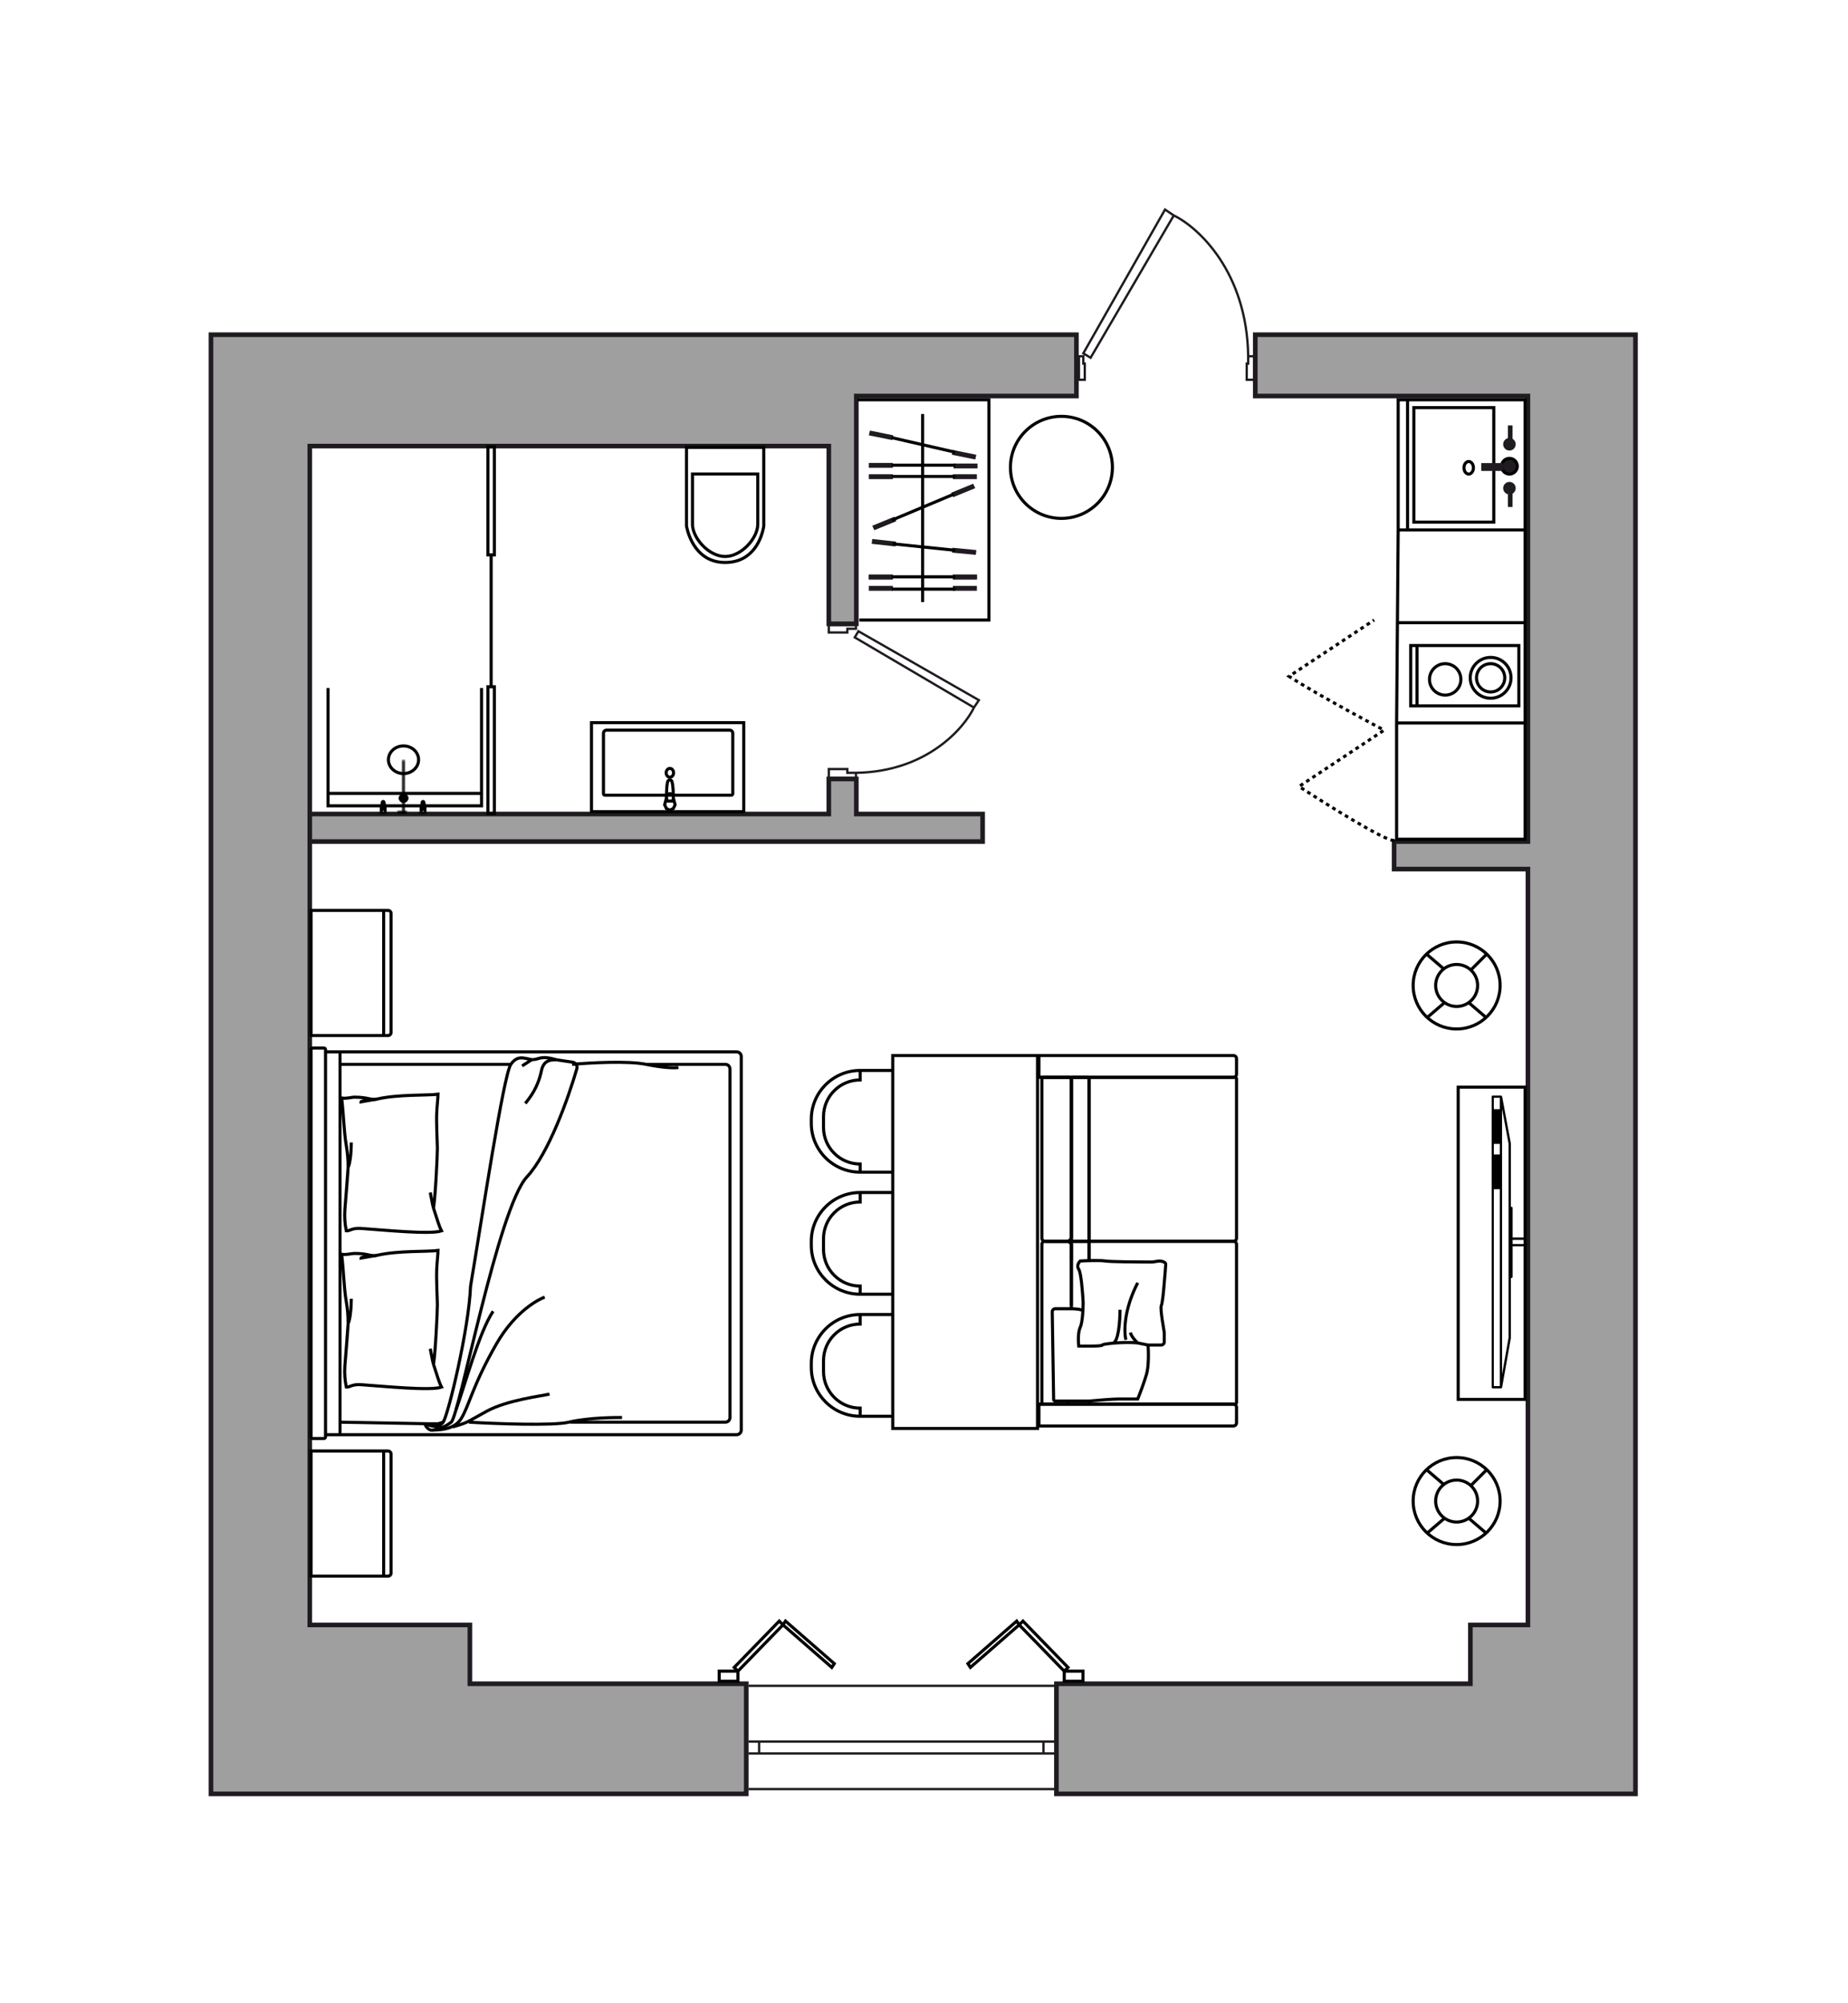 <?xml version="1.0" encoding="UTF-8"?>
<svg xmlns="http://www.w3.org/2000/svg" width="1200" height="1300" viewBox="0 0 1200 1300" fill="none">
  <g id="3-15">
    <g id="wall">
      <g id="Vector 1">
        <path d="M685.99 1164.14H970.231H1036.82H1062V1092.67V546.119V528.252V289.49V217.212H992.158H815.117V257.005H992.158V546.119H905.262V563.985H992.158V1054.5H954.801V1092.67H685.99V1164.14Z" fill="#9F9F9F"></path>
        <path d="M698.984 217.212H176.794H137V299.235V317.102V557.488V575.355V1092.67V1164.14H229.581H484.586V1092.67H305.108V1054.5H201.157V546.119H638.076V528.252H556.052V505.513H538.185V528.252H201.157V289.49H538.185V404.81H556.052V257.005H698.984V217.212Z" fill="#9F9F9F"></path>
        <path d="M201.157 528.252H538.185V505.513H556.052V528.252H638.076V546.119H201.157M992.158 257.005H815.117V217.212H992.158H1062V289.49V528.252V546.119V1092.67V1164.14H1036.82H970.231H685.99V1092.67H954.801V1054.5H992.158V563.985H905.262V546.119H992.158V257.005ZM698.984 217.212H176.794H137V299.235V317.102V557.488V575.355V1092.67V1164.14H229.581H484.586V1092.67H305.108V1054.5H201.157V289.49H538.185V404.81H556.052V257.005H698.984V217.212Z" stroke="#1F1B20" stroke-width="3"></path>
      </g>
      <path id="Vector 335" d="M555.828 501.506H550.213V499.084H538.186V504.701H555.828V502.278V501.506ZM555.828 501.506C601.799 500.868 626.062 472.464 632.447 459.155M632.447 459.155L635.639 454.363L557.424 409.643L555.03 413.635L632.447 459.155ZM538.186 405.623V410.441H550.213V408.018H555.828V405.623H538.186Z" stroke="#1F1B20" stroke-width="1.5"></path>
      <path id="Vector 213" d="M810.515 231.214V235.974H809.567V246.448H814.305V231.214H813.357H810.515ZM810.515 231.214C809.757 176.371 777.985 147.426 762.194 139.809M762.194 139.809L756.509 136L703.451 229.309L708.188 232.166L762.194 139.809ZM700.608 246.448H704.398V235.974H703.451V231.214H700.608V246.448Z" stroke="#1F1B20" stroke-width="1.5"></path>
      <g id="Group 544">
        <g id="Group 533">
          <g id="Group 528">
            <path id="Vector 230" d="M707.179 699.131H801.936C802.488 699.131 802.936 699.579 802.936 700.131V803.521C802.936 804.625 802.04 805.521 800.936 805.521H707.179V699.131ZM707.179 699.131H695.688M695.688 699.131H676.537V803.521C676.537 804.625 677.432 805.521 678.537 805.521H695.688V699.131Z" stroke="black" stroke-width="2"></path>
            <g id="Vector 227">
              <path d="M674.621 911.237V925.377H800.935C802.04 925.377 802.935 924.482 802.935 923.377V913.237C802.935 912.132 802.04 911.237 800.935 911.237H674.621Z" stroke="black" stroke-width="2"></path>
              <path d="M674.621 684.991V699.131H800.935C802.04 699.131 802.935 698.236 802.935 697.131V686.991C802.935 685.886 802.04 684.991 800.935 684.991H674.621Z" stroke="black" stroke-width="2"></path>
            </g>
            <path id="Vector 228" d="M674.621 911.237H676.536M707.178 911.237V909.217M707.178 911.237H693.772M707.178 911.237H801.935C802.488 911.237 802.935 910.789 802.935 910.237V807.521C802.935 806.416 802.04 805.521 800.935 805.521H707.178M693.772 911.237V909.217M693.772 911.237H676.536M676.536 911.237V807.521C676.536 806.416 677.432 805.521 678.536 805.521H695.688M707.178 805.521V817.641M707.178 805.521H695.688M695.688 805.521V849.289" stroke="black" stroke-width="2"></path>
            <path id="Vector 231" d="M695.688 847.268V808.52C695.688 806.863 694.345 805.52 692.688 805.52H678.452" stroke="black" stroke-width="2"></path>
            <path id="Vector 232" d="M679.409 805.521H692.687C694.344 805.521 695.687 804.177 695.687 802.521V701.131C695.687 700.027 694.792 699.131 693.687 699.131H677.494" stroke="black" stroke-width="2"></path>
            <path id="Vector 229" d="M703.185 850.635C702.419 849.558 697.283 849.289 695.687 849.289H685.271C684.154 849.289 683.253 850.204 683.271 851.321L684.181 908.233C684.189 908.779 684.634 909.217 685.18 909.217H707.178C711.966 908.768 722.499 907.87 726.329 907.87C730.16 907.87 736.224 907.87 738.778 907.87C740.055 904.728 742.991 897.096 744.523 891.71C746.055 886.323 745.8 876.896 745.481 872.856M745.481 872.856H754.014C755.119 872.856 756.014 871.961 756.014 870.856C756.014 868.318 756.014 865.192 756.014 864.776C756.014 864.102 753.141 849.289 754.099 847.269C754.865 845.652 755.695 836.719 756.014 832.455C756.333 828.864 756.972 821.412 756.972 820.334C756.972 818.988 754.099 818.314 753.141 818.314C752.375 818.314 749.63 818.763 748.353 818.988C739.416 818.988 720.775 818.853 717.711 818.314C714.647 817.776 705.582 818.09 701.433 818.314C700.475 819.212 698.943 821.547 700.475 823.701C702.007 825.856 703.029 838.964 703.348 845.248C703.348 849.289 702.965 858.177 701.433 861.409C699.9 864.641 700.156 870.836 700.475 873.529H709.093C711.327 873.529 715.796 873.395 715.796 872.856C715.796 872.421 719.544 871.956 722.499 871.676M745.481 872.856L738.778 871.509M738.778 871.509C734.181 870.97 727.287 871.285 724.414 871.509C723.862 871.552 723.203 871.609 722.499 871.676M738.778 871.509C737.501 870.387 734.756 867.469 733.99 864.776M731.117 869.489C729.84 864.551 729.585 850.231 738.778 832.455M727.287 849.962C727.287 857.005 726.329 871.207 722.499 871.676" stroke="black" stroke-width="2"></path>
            <path id="Vector 233" d="M695.688 817.641V806.52C695.688 805.968 696.136 805.52 696.688 805.52H706.179C706.731 805.52 707.179 805.968 707.179 806.52V817.641" stroke="black" stroke-width="2"></path>
            <path id="Vector 234" d="M706.179 805.521H696.688C696.136 805.521 695.688 805.073 695.688 804.521V700.131C695.688 699.579 696.136 699.131 696.688 699.131H706.179C706.731 699.131 707.179 699.579 707.179 700.131V804.521C707.179 805.073 706.731 805.521 706.179 805.521Z" stroke="black" stroke-width="2"></path>
          </g>
          <g id="Group 520">
            <g id="Group 351">
              <path id="Vector 225" d="M991.346 259.442H990.329M907.904 259.442V343.902M907.904 259.442H914.009M907.904 259.442H906.886H990.329M991.346 343.902H914.009M907.904 343.902H914.009M907.904 343.902L906.886 469.163M914.009 343.902V259.442M914.009 259.442H990.329M920.115 458.087H916.044V418.91H920.115M920.115 458.087V418.91M920.115 458.087H986.258V418.91H920.115M906.886 469.163V544.622H958.783H990.329V442.745M906.886 469.163H916.044H980.153H990.329V442.745M990.329 442.745V259.442M906.886 404.077H916.044H980.153H990.329M969.977 338.814V264.53H918.08V338.814H969.977Z" stroke="black" stroke-width="2"></path>
              <circle id="Ellipse 34" cx="10.176" cy="10.176" r="9.176" transform="matrix(0 -1 -1 0 978.118 450.044)" stroke="black" stroke-width="2"></circle>
              <circle id="Ellipse 36" cx="11.194" cy="11.194" r="10.194" transform="matrix(0 -1 -1 0 949.625 452.08)" stroke="black" stroke-width="2"></circle>
              <circle id="Ellipse 35" cx="14.246" cy="14.246" r="13.246" transform="matrix(0 -1 -1 0 982.188 454.115)" stroke="black" stroke-width="2"></circle>
            </g>
            <g id="Group 352">
              <g id="Group 353">
                <path id="Ellipse 39" d="M953.695 299.482C952.196 299.482 950.625 301.093 950.625 303.57C950.625 306.047 952.196 307.658 953.695 307.658C955.194 307.658 956.766 306.047 956.766 303.57C956.766 301.093 955.194 299.482 953.695 299.482Z" stroke="black" stroke-width="2"></path>
                <circle id="Ellipse 40" cx="4.07" cy="4.07" r="4.07" transform="matrix(0 -1 -1 0 984.223 320.869)" fill="#1F1B20"></circle>
                <circle id="Ellipse 42" cx="4.07" cy="4.07" r="4.07" transform="matrix(0 -1 -1 0 984.223 292.376)" fill="#1F1B20"></circle>
                <circle id="Ellipse 41" cx="6.106" cy="6.106" r="5.106" transform="matrix(0 -1 -1 0 986.258 308.658)" fill="#1F1B20" stroke="black" stroke-width="2"></circle>
                <rect id="Rectangle 263" width="12.211" height="3.053" transform="matrix(0 -1 -1 0 982.188 329.01)" fill="#1F1B20"></rect>
                <rect id="Rectangle 264" width="12.211" height="3.053" transform="matrix(0 -1 -1 0 982.188 288.306)" fill="#1F1B20"></rect>
                <path id="Rectangle 265" d="M976.082 305.605V300.517H961.836V305.605H976.082Z" fill="#1F1B20"></path>
              </g>
            </g>
          </g>
          <g id="Group 527">
            <path id="Vector 249" d="M556.884 259.441H600.371H642.136V402.374H619.305H557.998" stroke="black" stroke-width="2"></path>
            <g id="Group 376">
              <path id="Rectangle 266" d="M634.345 376.024V372.874H618.753V376.024H634.345Z" fill="#1F1B20"></path>
              <path id="Rectangle 278" d="M634.345 376.024V372.874H618.753V376.024H634.345Z" fill="#1F1B20"></path>
              <path id="Rectangle 280" d="M634.345 383.375V380.225H618.753V383.375H634.345Z" fill="#1F1B20"></path>
              <rect id="Rectangle 270" width="3.15" height="15.592" transform="matrix(0 -1 -1 0 634.762 303.966)" fill="#1F1B20"></rect>
              <path id="Rectangle 286" d="M634.339 310.92V307.77H618.747V310.92H634.339Z" fill="#1F1B20"></path>
              <path id="Rectangle 267" d="M579.772 376.024V372.874H564.18V376.024H579.772Z" fill="#1F1B20"></path>
              <path id="Rectangle 279" d="M579.772 376.024V372.874H564.18V376.024H579.772Z" fill="#1F1B20"></path>
              <path id="Rectangle 281" d="M579.772 383.375V380.225H564.18V383.375H579.772Z" fill="#1F1B20"></path>
              <path id="Rectangle 271" d="M579.766 310.92V307.77H564.174V310.92H579.766Z" fill="#1F1B20"></path>
              <path id="Rectangle 287" d="M579.766 303.57V300.42H564.174V303.57H579.766Z" fill="#1F1B20"></path>
              <path id="Rectangle 268" d="M580.711 335.331L582.041 338.222L567.736 344.071L566.407 341.181L580.711 335.331Z" fill="#1F1B20"></path>
              <path id="Rectangle 276" d="M564.883 279.418L564.179 282.498L579.421 285.596L580.125 282.517L564.883 279.418Z" fill="#1F1B20"></path>
              <path id="Rectangle 282" d="M566.408 349.773L566.016 352.901L581.499 354.629L581.892 351.501L566.408 349.773Z" fill="#1F1B20"></path>
              <path id="Rectangle 277" d="M618.75 292.02L618.046 295.099L633.288 298.197L633.992 295.118L618.75 292.02Z" fill="#1F1B20"></path>
              <path id="Rectangle 283" d="M618.471 355.476L618.136 358.61L633.649 360.085L633.984 356.95L618.471 355.476Z" fill="#1F1B20"></path>
              <path id="Rectangle 269" d="M631.941 313.906L633.271 316.797L618.966 322.646L617.637 319.756L631.941 313.906Z" fill="#1F1B20"></path>
              <path id="Vector 236" d="M579.075 382.325H620.282M599.122 390.725V268.673M579.075 337.568L619.169 320.767M579.075 309.216H620.282M579.075 301.866H620.282M579.075 284.015L620.282 293.465M579.075 374.32H620.282M579.771 352.923L620.282 357.123" stroke="black" stroke-width="2"></path>
            </g>
          </g>
          <circle id="Ellipse 49" cx="34.109" cy="34.109" r="33.109" transform="matrix(-1 0 0 1 723.348 269.187)" stroke="black" stroke-width="2"></circle>
          <g id="Group 521">
            <path id="Vector" d="M991.346 803.785C991.346 803.376 991.027 803.053 990.623 803.053H982.232V783.853C982.232 783.445 981.916 783.122 981.509 783.122H981.075V742.088C981.075 742.06 981.048 742.06 981.048 742.03C981.048 742.002 981.075 741.972 981.075 741.972L975.406 711.591C975.376 711.503 975.318 711.475 975.288 711.417C975.231 711.329 975.204 711.24 975.146 711.182C975.059 711.124 974.972 711.094 974.884 711.064C974.827 711.036 974.77 710.978 974.682 710.978H969.33C968.926 710.978 968.607 711.298 968.607 711.71V900.281C968.607 900.69 968.926 901.013 969.33 901.013H974.682C974.77 901.013 974.827 900.955 974.884 900.925C974.972 900.894 975.059 900.894 975.146 900.809C975.231 900.748 975.261 900.662 975.288 900.574C975.318 900.516 975.406 900.455 975.406 900.397L981.075 868.41C981.075 868.379 981.048 868.349 981.048 868.349C981.048 868.321 981.075 868.321 981.075 868.291V829.366H981.509C981.916 829.366 982.232 829.043 982.232 828.635V808.761H990.623C991.027 808.761 991.346 808.438 991.346 808.029C991.346 807.618 991.027 807.298 990.623 807.298H982.232V804.633H990.623C991.027 804.517 991.346 804.194 991.346 803.785ZM979.571 868.175L975.376 891.851V719.671L979.571 742.148V783.853V803.815V807.971V828.604V868.175ZM973.902 712.411V899.492H970.023V712.411H973.902Z" fill="black"></path>
            <path id="Rectangle 255" d="M969.554 719.794V742.324H974.292V719.794H969.554Z" fill="black"></path>
            <path id="Rectangle 256" d="M969.554 749.181V771.711H974.292V749.181H969.554Z" fill="black"></path>
          </g>
          <rect id="Rectangle 291" x="-1" y="1" width="43.478" height="202.653" transform="matrix(-1 0 0 1 989.346 704.481)" stroke="black" stroke-width="2"></rect>
          <g id="Group 531">
            <path id="Vector 73" d="M445.769 290.302H495.956V341.319C495.956 341.372 495.952 341.423 495.943 341.476C494.704 349.026 489.268 365.017 470.863 365.017C452.481 365.017 447.036 347.865 445.787 341.489C445.775 341.427 445.769 341.367 445.769 341.304V290.302Z" stroke="black" stroke-width="2"></path>
            <path id="Ellipse 21" d="M492.07 340.174C492.07 344.61 489.479 349.864 485.432 354.043C481.392 358.216 476.083 361.131 470.863 361.131C465.643 361.131 460.334 358.216 456.294 354.043C452.247 349.864 449.656 344.61 449.656 340.174V307.579H492.07V340.174Z" stroke="black" stroke-width="2"></path>
          </g>
          <g id="Group 522">
            <path id="Vector 341" d="M953.989 650.882L965.359 660.627M937.747 650.882L926.377 660.627M937.747 628.954L926.377 619.209M955.613 628.954L965.359 619.209" stroke="black" stroke-width="2"></path>
            <circle id="Ellipse 49_2" cx="29.236" cy="29.236" r="28.236" transform="matrix(-1 0 0 1 975.104 610.276)" stroke="black" stroke-width="2"></circle>
            <path id="Ellipse 50" d="M932.25 639.512C932.25 647.033 938.347 653.13 945.868 653.13C953.389 653.13 959.486 647.033 959.486 639.512C959.486 631.991 953.389 625.894 945.868 625.894C938.347 625.894 932.25 631.991 932.25 639.512Z" stroke="black" stroke-width="2"></path>
          </g>
          <g id="Group 523">
            <path id="Vector 341_2" d="M953.989 985.473L965.359 995.219M937.747 985.473L926.377 995.219M937.747 963.546L926.377 953.801M955.613 963.546L965.359 953.801" stroke="black" stroke-width="2"></path>
            <circle id="Ellipse 49_3" cx="29.236" cy="29.236" r="28.236" transform="matrix(-1 0 0 1 975.104 944.868)" stroke="black" stroke-width="2"></circle>
            <path id="Ellipse 50_2" d="M932.25 974.104C932.25 981.625 938.347 987.722 945.868 987.722C953.389 987.722 959.486 981.625 959.486 974.104C959.486 966.583 953.389 960.486 945.868 960.486C938.347 960.486 932.25 966.583 932.25 974.104Z" stroke="black" stroke-width="2"></path>
          </g>
          <g id="Group 530">
            <g id="Group 127">
              <g id="Group 122">
                <g id="Group 70">
                  <path id="Vector 72" d="M475.84 475.84V515.07C475.84 515.623 475.392 516.07 474.84 516.07H392.863C392.31 516.07 391.863 515.623 391.863 515.07V475.84C391.863 474.736 392.758 473.84 393.863 473.84H473.84C474.944 473.84 475.84 474.736 475.84 475.84Z" stroke="black" stroke-width="2"></path>
                  <path id="Ellipse 20" d="M432.582 501.519C432.582 503.222 433.773 504.381 434.986 504.381C436.199 504.381 437.391 503.222 437.391 501.519C437.391 499.815 436.199 498.656 434.986 498.656C433.773 498.656 432.582 499.815 432.582 501.519Z" stroke="black" stroke-width="2"></path>
                </g>
                <path id="Vector 89" d="M437.256 517.942C437.256 518.709 436.752 519.541 436.5 519.861H433.473L432.717 517.942M437.256 517.942C437.256 516.982 437.256 515.062 434.987 515.062C433.171 515.062 432.717 516.982 432.717 517.942M437.256 517.942L438.391 522.26L437.256 524.66L434.987 525.859L432.717 524.66L431.582 522.26L432.717 517.942M437.256 517.942C437.256 517.366 437.256 509.064 436.121 506.665C435.743 506.265 434.76 505.705 433.852 506.665C432.944 507.624 432.717 515.382 432.717 517.942" stroke="black" stroke-width="2"></path>
              </g>
              <path id="Vector 90" d="M482.962 526.728H384.076V468.968H482.962V526.728Z" stroke="black" stroke-width="2"></path>
            </g>
          </g>
          <g id="Group 524">
            <g id="Group 67">
              <path id="Vector 65" d="M211.386 682.605H478.338C479.994 682.605 481.338 683.948 481.338 685.605V928.033C481.338 929.69 479.994 931.033 478.338 931.033H211.386M211.386 682.605L211.386 931.033M211.386 682.605V681.118C211.386 680.565 210.939 680.118 210.386 680.118H202.97C202.417 680.118 201.97 680.565 201.97 681.118L201.97 932.498C201.97 933.05 202.417 933.498 202.97 933.498H210.386C210.939 933.498 211.386 933.05 211.386 932.498V931.033" stroke="black" stroke-width="2"></path>
              <path id="Vector 67" d="M220.803 682.605L220.803 931.033" stroke="black" stroke-width="2"></path>
              <path id="Vector 68" d="M220.803 922.918L277.305 923.932H284.156C284.469 923.932 284.781 923.883 285.079 923.787L287.768 922.918M220.803 690.714H331.713M370.427 922.918H471.013C472.67 922.918 474.013 921.575 474.013 919.918V693.714C474.013 692.057 472.67 690.714 471.013 690.714H419.604" stroke="black" stroke-width="2"></path>
              <path id="Vector 63" d="M226.035 859.037C226.035 853.64 225.656 849.534 224.875 844.841C223.245 835.039 223.265 825.924 221.85 813.944C224.772 814.525 228.128 813.408 230.221 813.408C239.654 813.408 240.065 815.545 245.296 814.531M226.035 859.037C226.035 861.771 224.667 877.289 223.943 886.415M226.035 859.037C227.43 856.333 228.128 848.492 228.128 842.813M226.035 859.037L224.989 873.233L223.943 886.415M279.397 875.261C279.888 877.347 280.769 883.244 281.49 885.401M281.49 885.401C283.959 892.792 284.97 896.852 286.721 900.161C279.622 902.677 249.637 899.637 234.406 898.583C228.453 898.171 227.025 900.396 224.875 900.161C223.943 895.541 223.637 891.499 223.943 886.415M281.49 885.401C282.734 877.917 284.007 851.759 284.007 846.63C284.007 843.398 283.276 830.808 283.583 823.548C283.764 819.286 284.434 813.544 284.434 811.489C277.632 812.407 258.898 811.489 245.296 814.531M245.296 814.531C243.204 815.432 234.406 815.436 234.406 816.45L245.296 814.531Z" stroke="black" stroke-width="2"></path>
              <path id="Vector 69" d="M226.035 757.639C226.035 752.242 225.656 748.136 224.875 743.443C223.245 733.641 223.265 724.526 221.85 712.546C224.772 713.127 228.128 712.009 230.221 712.009C239.654 712.009 240.065 714.146 245.296 713.132M226.035 757.639C226.035 760.372 224.667 775.891 223.943 785.017M226.035 757.639C227.43 754.935 228.128 747.093 228.128 741.415M226.035 757.639L224.989 771.835L223.943 785.017M279.397 773.863C279.888 775.949 280.769 781.846 281.49 784.003M281.49 784.003C283.959 791.394 284.97 795.454 286.721 798.763C279.622 801.278 249.637 798.239 234.406 797.185C228.453 796.773 227.025 798.997 224.875 798.763C223.943 794.143 223.637 790.1 223.943 785.017M281.49 784.003C282.734 776.519 284.007 750.361 284.007 745.232C284.007 741.999 283.276 729.41 283.583 722.149C283.764 717.888 284.434 712.146 284.434 710.09C277.632 711.008 258.898 710.09 245.296 713.132M245.296 713.132C243.204 714.034 234.406 714.037 234.406 715.051L245.296 713.132Z" stroke="black" stroke-width="2"></path>
              <g id="Group 66">
                <path id="Vector 71" d="M345.316 687.675C340.084 686.661 335.899 684.633 331.714 690.717C326.933 697.666 312.88 791.102 305.556 834.704C304.509 862.081 291.117 918.054 287.768 922.921C285.086 926.82 280.211 925.774 277.122 924.161C276.674 923.927 276.027 924.5 276.259 924.949V924.949C276.956 926.301 278.979 928.802 281.49 927.991C284.629 926.977 287.768 926.977 293 922.921C298.231 918.865 323.343 784.004 342.177 763.724C356.261 748.559 369.004 712.721 374.595 693.478C375.147 691.578 373.718 689.551 371.757 689.288C368.368 688.835 363.723 688.113 361.011 687.675C350.548 684.633 350.548 687.675 345.316 687.675ZM345.316 687.675L339.038 691.731" stroke="black" stroke-width="2"></path>
                <path id="Vector 72_2" d="M281.49 927.994C286.373 927.994 295.092 927.386 299.277 920.896C304.509 912.784 306.601 899.602 322.296 872.224C334.852 850.322 350.547 842.819 353.686 841.805" stroke="black" stroke-width="2"></path>
                <path id="Vector 73_2" d="M296.138 914.811C301.718 899.601 310.995 864.72 320.203 850.93" stroke="black" stroke-width="2"></path>
                <path id="Vector 74" d="M294.046 925.968C304.509 922.926 302.626 923.128 316.019 915.828C329.412 908.527 351.245 906.026 356.825 904.674" stroke="black" stroke-width="2"></path>
                <path id="Vector 75" d="M304.509 922.922C321.947 923.936 359.336 925.356 369.381 922.922C381.937 919.88 399.724 919.88 403.909 919.88" stroke="black" stroke-width="2"></path>
                <path id="Vector 76" d="M361.01 687.674C358.918 688.012 353.196 687.006 351.594 694.772C349.292 705.926 344.269 712.01 341.13 716.066" stroke="black" stroke-width="2"></path>
                <path id="Vector 77" d="M371.475 690.715C382.635 689.701 407.887 688.281 419.605 690.715C431.324 693.148 438.439 693.081 440.532 692.743" stroke="black" stroke-width="2"></path>
              </g>
            </g>
          </g>
          <path id="Vector 254" d="M673.715 839.877V773.874M673.715 919.08V853.078M558.545 694.671H579.698V760.674H558.545M558.545 694.671V700.831C545.403 700.831 534.749 711.469 534.749 724.592V731.632C534.749 744.755 545.403 755.393 558.545 755.393V760.674M558.545 694.671C541.022 694.671 526.816 708.855 526.816 726.352V728.992C526.816 746.489 541.022 760.674 558.545 760.674M558.545 773.874H579.698V839.877H558.545M558.545 773.874V780.034C545.403 780.034 534.749 790.673 534.749 803.795V810.836C534.749 823.959 545.403 834.597 558.545 834.597V839.877M558.545 773.874C541.022 773.874 526.816 788.058 526.816 805.555V808.196C526.816 825.693 541.022 839.877 558.545 839.877M558.545 853.078H579.698V919.08H558.545M558.545 853.078V859.238C545.403 859.238 534.749 869.876 534.749 882.999V890.039C534.749 903.162 545.403 913.8 558.545 913.8V919.08M558.545 853.078C541.022 853.078 526.816 867.262 526.816 884.759V887.399C526.816 904.896 541.022 919.08 558.545 919.08M673.715 684.99H579.698V927.001H673.715V760.674V694.671V684.99Z" stroke="black" stroke-width="2"></path>
          <path id="Vector 349" d="M249.133 1022.83H201.97V941.619H249.133M249.133 1022.83H251.945C253.05 1022.83 253.945 1021.94 253.945 1020.83V943.619C253.945 942.514 253.05 941.619 251.945 941.619H249.133M249.133 1022.83V941.619" stroke="black" stroke-width="2"></path>
          <path id="Vector 350" d="M249.133 671.997H201.97V590.785H249.133M249.133 671.997H251.945C253.05 671.997 253.945 671.101 253.945 669.997V592.785C253.945 591.68 253.05 590.785 251.945 590.785H249.133M249.133 671.997V590.785" stroke="black" stroke-width="2"></path>
        </g>
        <path id="Vector 356" d="M905.262 545.306C900.714 546.606 862.22 522.567 843.541 510.385L898.765 473.84C898.765 473.84 855.723 451.101 837.044 438.919L892.268 402.374" stroke="black" stroke-width="2" stroke-dasharray="2.4 2.4"></path>
      </g>
    </g>
    <path id="Vector 346" d="M486 1161.03H685.299M486 1094H685.299M486 1130.21H492.934M686.069 1130.21H677.594M486 1137.92H492.934M686.069 1137.92H677.594M492.934 1130.21V1137.92M492.934 1130.21H677.594M492.934 1137.92H677.594M677.594 1137.92V1130.21" stroke="#1F1B20" stroke-width="1.5"></path>
    <g id="Group 577">
      <path id="Vector 345" d="M479.188 1084.5H467V1091H479.188V1084.5ZM479.188 1084.5L476.75 1082.06L506 1052L508.438 1054.44M479.188 1084.5L508.438 1054.44M508.438 1054.44L510.062 1052L541.75 1079.62L540.125 1082.06L508.438 1054.44Z" stroke="black" stroke-width="2"></path>
      <path id="Vector 346_2" d="M691.062 1084.5H703.25V1091H691.062V1084.5ZM691.062 1084.5L693.5 1082.06L664.25 1052L661.812 1054.44M691.062 1084.5L661.812 1054.44M661.812 1054.44L660.188 1052L628.5 1079.62L630.125 1082.06L661.812 1054.44Z" stroke="black" stroke-width="2"></path>
    </g>
    <g id="Group 577_2">
      <path id="Vector 91" d="M312.692 446.508V514.861M213 446.508V514.861M312.692 514.861V522.939H213V514.861M312.692 514.861H213" stroke="black" stroke-width="2"></path>
      <g id="Group 125">
        <g id="Group 124">
          <circle id="Ellipse 24" cx="3.08" cy="3.08" r="2.08" transform="matrix(-1 0 0 1 265.142 514.884)" stroke="black" stroke-width="2"></circle>
          <path id="Ellipse 25" d="M261.214 517.963C261.214 518.431 261.594 518.811 262.062 518.811C262.53 518.811 262.91 518.431 262.91 517.963C262.91 517.494 262.53 517.115 262.062 517.115C261.594 517.115 261.214 517.494 261.214 517.963Z" stroke="black" stroke-width="2"></path>
        </g>
        <path id="Vector 92" d="M265.142 517.967H263.91M260.214 517.967H258.982" stroke="black" stroke-width="2"></path>
      </g>
      <path id="Ellipse 26" d="M252.215 493.031C252.215 497.911 256.526 502.001 262.015 502.001C267.505 502.001 271.815 497.911 271.815 493.031C271.815 488.152 267.505 484.062 262.015 484.062C256.526 484.062 252.215 488.152 252.215 493.031Z" stroke="black" stroke-width="2"></path>
      <g id="Rectangle 138">
        <mask id="path-83-inside-1_16_1543" fill="white">
          <path d="M262.846 493.862C262.846 493.403 262.474 493.031 262.015 493.031V493.031C261.557 493.031 261.185 493.403 261.185 493.862V527.924H262.846V493.862Z"></path>
        </mask>
        <path d="M261.185 527.924V529.924H259.185V527.924H261.185ZM262.846 527.924H264.846V529.924H262.846V527.924ZM263.185 493.862V527.924H259.185V493.862H263.185ZM261.185 525.924H262.846V529.924H261.185V525.924ZM260.846 527.924V493.862H264.846V527.924H260.846ZM262.015 495.031C262.661 495.031 263.185 494.508 263.185 493.862H259.185C259.185 492.299 260.452 491.031 262.015 491.031V495.031ZM262.015 491.031C263.579 491.031 264.846 492.299 264.846 493.862H260.846C260.846 494.508 261.37 495.031 262.015 495.031V491.031Z" fill="black" mask="url(#path-83-inside-1_16_1543)"></path>
      </g>
      <path id="Vector 283" d="M318.923 360.108H316.846V290H321V359.277V360.108H318.923ZM318.923 360.108V445.677M318.923 445.677H316.846V527.923H321V445.677H318.923Z" stroke="black" stroke-width="2"></path>
      <g id="Rectangle 139">
        <mask id="path-86-inside-2_16_1543" fill="white">
          <path d="M264.508 527.092C264.508 526.634 264.136 526.262 263.677 526.262H258.692C258.234 526.262 257.862 526.634 257.862 527.092V527.092C257.862 527.551 258.234 527.923 258.692 527.923H263.677C264.136 527.923 264.508 527.551 264.508 527.092V527.092Z"></path>
        </mask>
        <path d="M263.677 528.262H258.692V524.262H263.677V528.262ZM258.692 525.923H263.677V529.923H258.692V525.923ZM263.677 525.923C263.031 525.923 262.508 526.447 262.508 527.092H266.508C266.508 528.656 265.24 529.923 263.677 529.923V525.923ZM259.862 527.092C259.862 526.447 259.338 525.923 258.692 525.923V529.923C257.129 529.923 255.862 528.656 255.862 527.092H259.862ZM258.692 528.262C259.338 528.262 259.862 527.738 259.862 527.092H255.862C255.862 525.529 257.129 524.262 258.692 524.262V528.262ZM263.677 524.262C265.24 524.262 266.508 525.529 266.508 527.092H262.508C262.508 527.738 263.031 528.262 263.677 528.262V524.262Z" fill="black" mask="url(#path-86-inside-2_16_1543)"></path>
      </g>
      <g id="Group 126">
        <g id="Rectangle 140">
          <mask id="path-88-inside-3_16_1543" fill="white">
            <path d="M251.281 527.518C251.281 527.178 251.005 526.902 250.665 526.902H246.969C246.628 526.902 246.353 527.178 246.353 527.518V527.518C246.353 527.858 246.628 528.134 246.969 528.134H250.665C251.005 528.134 251.281 527.858 251.281 527.518V527.518Z"></path>
          </mask>
          <path d="M250.665 528.902H246.969V524.902H250.665V528.902ZM246.969 526.134H250.665V530.134H246.969V526.134ZM250.665 526.134C249.9 526.134 249.281 526.754 249.281 527.518H253.281C253.281 528.963 252.11 530.134 250.665 530.134V526.134ZM248.353 527.518C248.353 526.754 247.733 526.134 246.969 526.134V530.134C245.524 530.134 244.353 528.963 244.353 527.518H248.353ZM246.969 528.902C247.733 528.902 248.353 528.282 248.353 527.518H244.353C244.353 526.073 245.524 524.902 246.969 524.902V528.902ZM250.665 524.902C252.11 524.902 253.281 526.073 253.281 527.518H249.281C249.281 528.282 249.9 528.902 250.665 528.902V524.902Z" fill="black" mask="url(#path-88-inside-3_16_1543)"></path>
        </g>
        <path id="Vector 94" d="M250.049 526.901V523.205C250.049 522.794 249.802 521.973 248.817 521.973C247.831 521.973 247.585 522.794 247.585 523.205V526.901" stroke="black" stroke-width="2"></path>
        <path id="Vector 95" d="M249.435 521.357L249.434 525.053H248.202L248.203 521.357C248.203 520.946 248.203 520.125 248.818 520.125C249.435 520.125 249.435 520.946 249.435 521.357Z" stroke="black" stroke-width="2"></path>
      </g>
      <g id="Group 127_2">
        <g id="Rectangle 140_2">
          <mask id="path-92-inside-4_16_1543" fill="white">
            <path d="M277.155 527.518C277.155 527.178 276.879 526.902 276.539 526.902H272.843C272.502 526.902 272.227 527.178 272.227 527.518V527.518C272.227 527.858 272.502 528.134 272.843 528.134H276.539C276.879 528.134 277.155 527.858 277.155 527.518V527.518Z"></path>
          </mask>
          <path d="M276.539 528.902H272.843V524.902H276.539V528.902ZM272.843 526.134H276.539V530.134H272.843V526.134ZM276.539 526.134C275.774 526.134 275.155 526.754 275.155 527.518H279.155C279.155 528.963 277.984 530.134 276.539 530.134V526.134ZM274.227 527.518C274.227 526.754 273.607 526.134 272.843 526.134V530.134C271.398 530.134 270.227 528.963 270.227 527.518H274.227ZM272.843 528.902C273.607 528.902 274.227 528.282 274.227 527.518H270.227C270.227 526.073 271.398 524.902 272.843 524.902V528.902ZM276.539 524.902C277.984 524.902 279.155 526.073 279.155 527.518H275.155C275.155 528.282 275.774 528.902 276.539 528.902V524.902Z" fill="black" mask="url(#path-92-inside-4_16_1543)"></path>
        </g>
        <path id="Vector 94_2" d="M275.923 526.901V523.205C275.923 522.794 275.676 521.973 274.691 521.973C273.705 521.973 273.459 522.794 273.459 523.205V526.901" stroke="black" stroke-width="2"></path>
        <path id="Vector 95_2" d="M275.309 521.357L275.308 525.053H274.076L274.077 521.357C274.077 520.946 274.077 520.125 274.692 520.125C275.309 520.125 275.309 520.946 275.309 521.357Z" stroke="black" stroke-width="2"></path>
      </g>
    </g>
  </g>
</svg>
